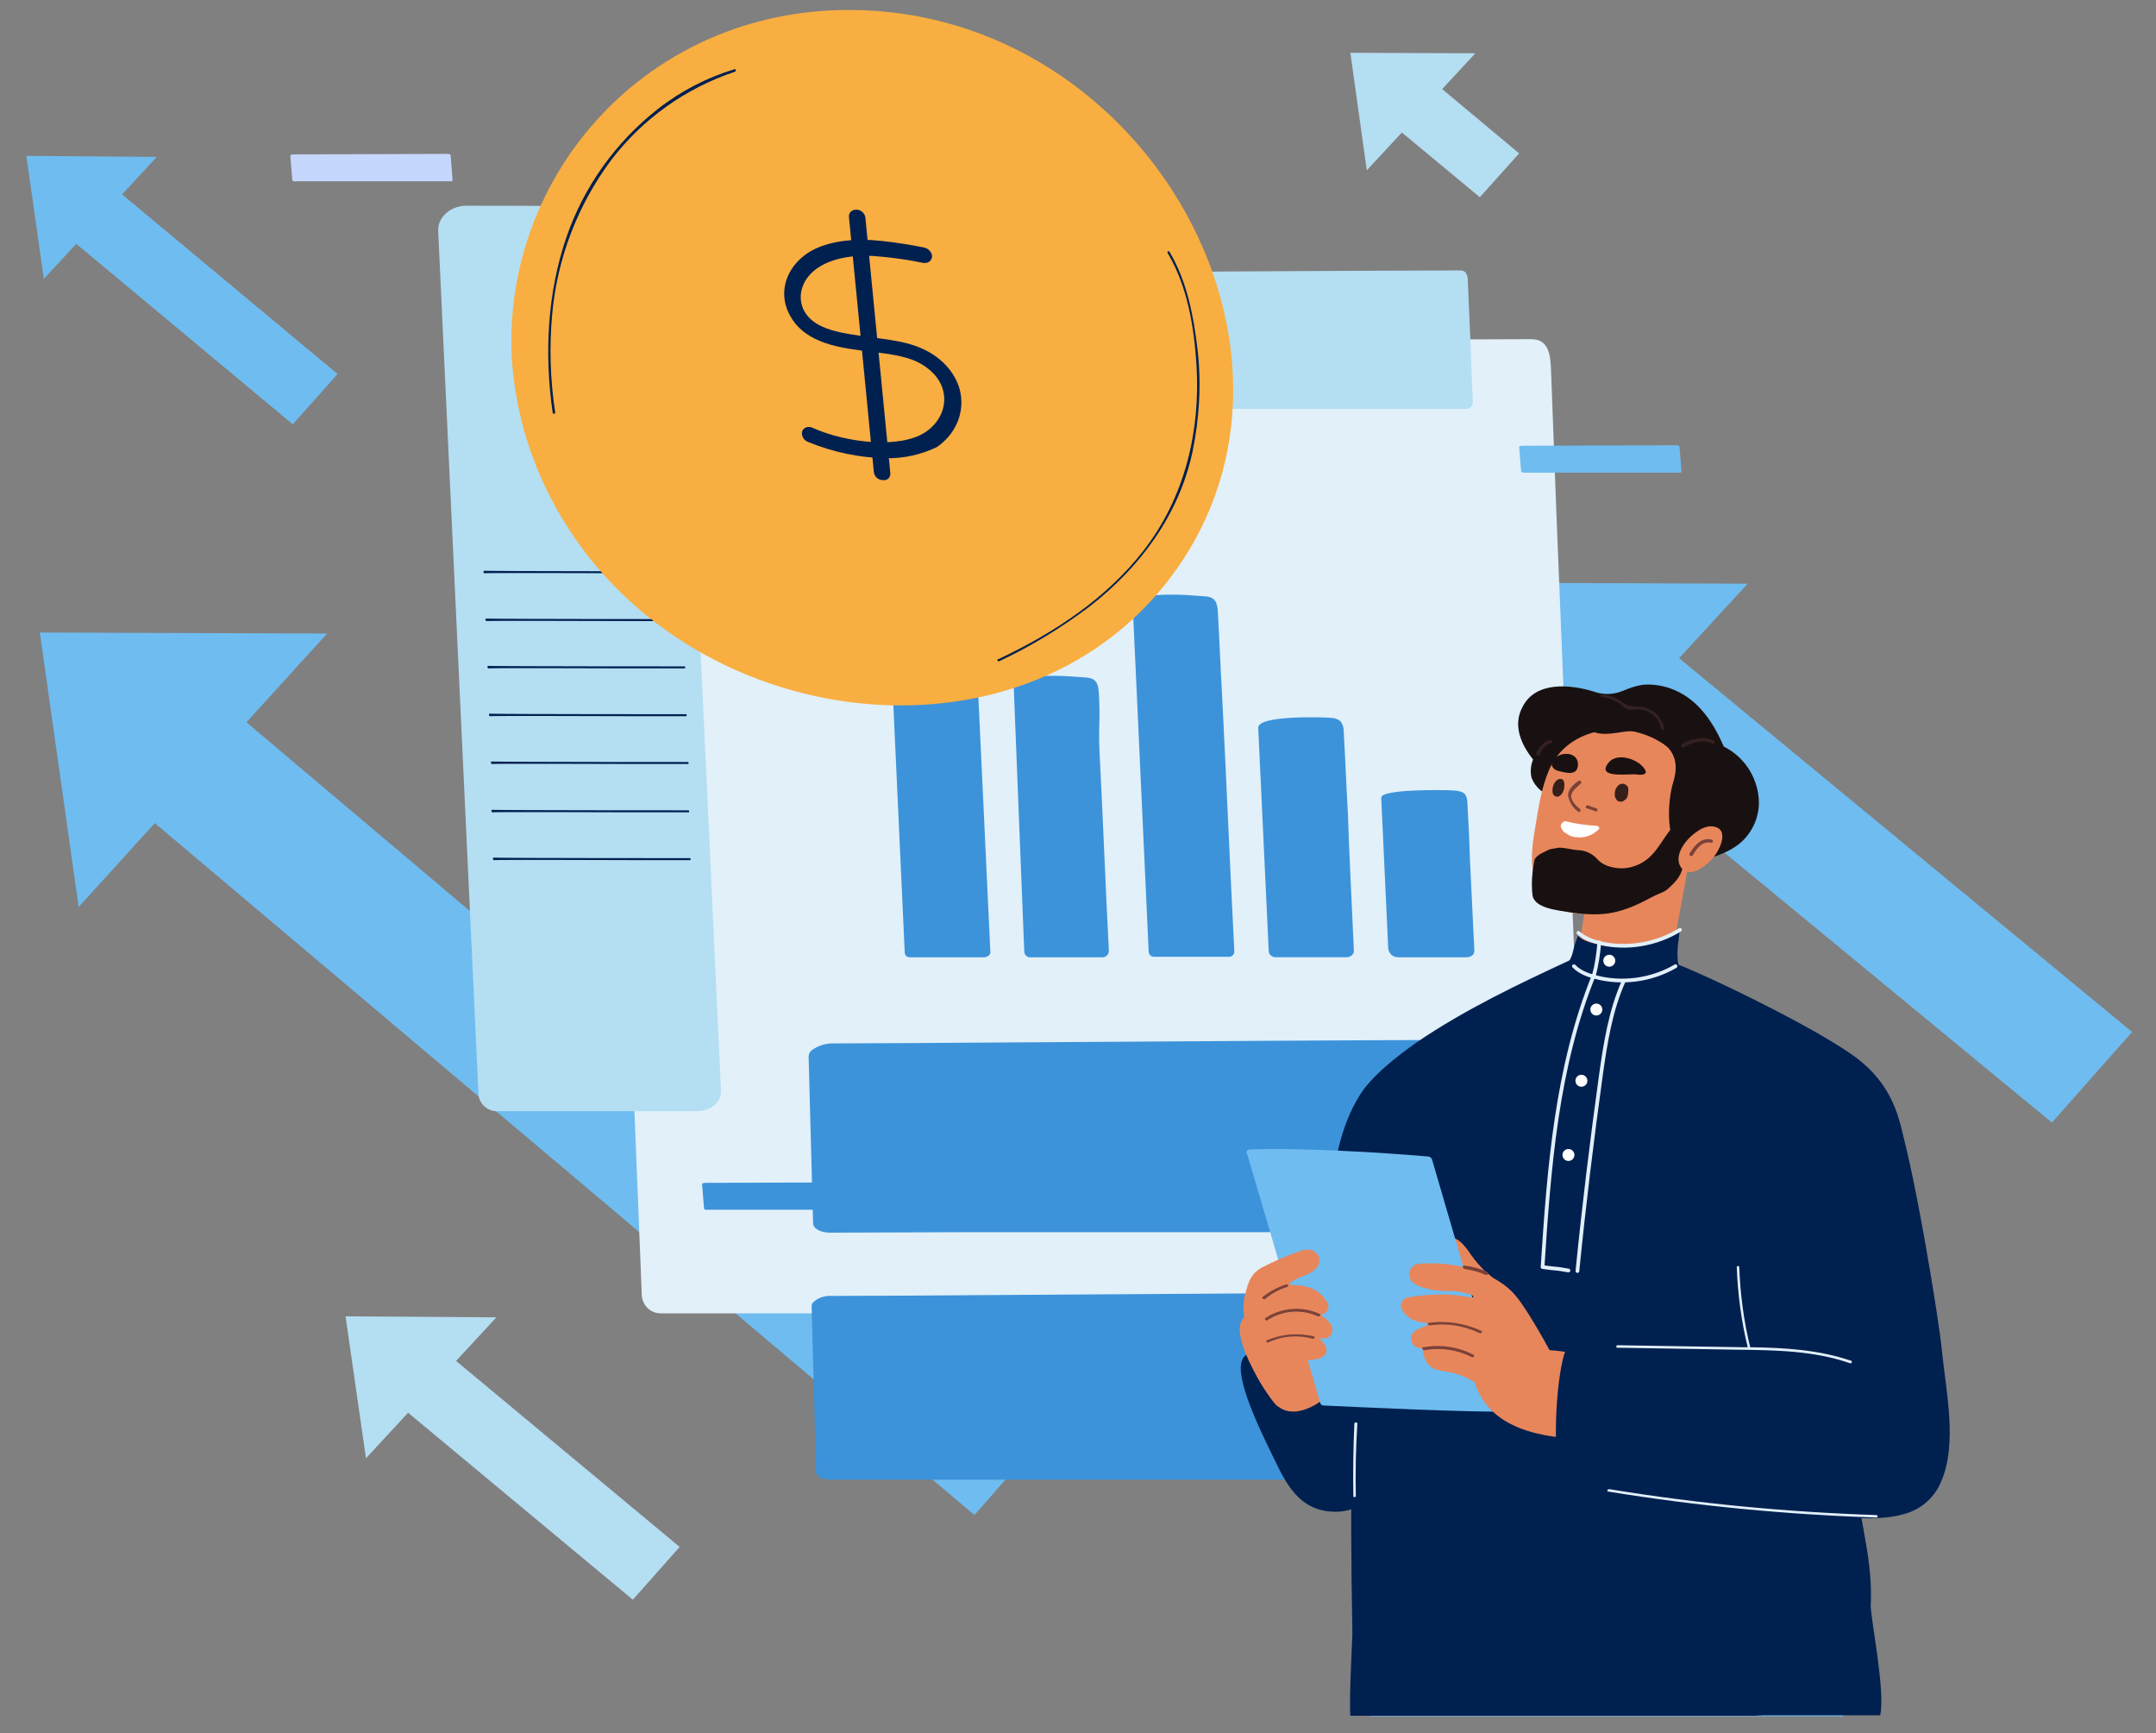 <?xml version="1.0" encoding="utf-8"?>
<!-- Generator: Adobe Illustrator 28.2.0, SVG Export Plug-In . SVG Version: 6.00 Build 0)  -->
<svg version="1.1" id="Layer_1" xmlns="http://www.w3.org/2000/svg" xmlns:xlink="http://www.w3.org/1999/xlink" x="0px" y="0px"
	 viewBox="0 0 433 348" style="enable-background:new 0 0 433 348;" xml:space="preserve">
<rect x="0" y="0" width="433" height="348" fill="#808080" stroke="none"/>
<style type="text/css">
	.st0{fill:#6FBCF0;}
	.st1{fill:#B4DEF2;}
	.st2{fill:#E1F0F9;}
	.st3{fill:#3C93DA;}
	.st4{fill:#C5D7FD;}
	.st5{fill:#191111;}
	.st6{fill:#E8865B;}
	.st7{fill:#361F1B;}
	.st8{fill:#7A4239;}
	.st9{fill:#FFFFFF;}
	.st10{fill:#002050;}
	.st11{fill:#352121;}
	.st12{fill:#F9AE41;}
	.st13{fill:none;stroke:#E1F0F9;stroke-width:0.75;stroke-linecap:round;stroke-linejoin:round;stroke-miterlimit:10;}
</style>
<g id="Layer_2_00000174560850359683780570000000264902110832446117_">
	<g id="Layer_2-2">
		<polygon class="st0" points="38.7,135.9 213.7,283.7 195.7,304.2 20.7,156.5 		"/>
		<polygon class="st0" points="15.8,182.1 8,127 65.7,127.2 		"/>
		<polygon class="st0" points="317.2,147.2 412.1,225.4 428.2,207.2 333.4,129 		"/>
		<polygon class="st0" points="306.3,165.7 299.4,117 351,117.2 		"/>
		<polygon class="st1" points="276.6,22.5 297.2,39.6 305.1,30.8 284.5,13.6 		"/>
		<polygon class="st1" points="274.5,34.2 271.2,10.6 296.3,10.7 		"/>
		<polygon class="st0" points="10.2,44.7 58.8,85.2 67.8,75.1 19.2,34.6 		"/>
		<polygon class="st0" points="8.8,56 5.3,31.3 31.5,31.5 		"/>
		<polygon class="st1" points="76,278.7 127.1,321.2 136.5,310.6 85.4,268.1 		"/>
		<polygon class="st1" points="73.5,292.8 69.4,264.3 99.7,264.5 		"/>
		<path class="st2" d="M128.9,260.2l-7.4-185.2c0-0.1,0-0.3,0-0.4c0.1-2.8,2.4-5,5.2-4.9c30.3-0.3,144.7-1.6,180.9-1.6
			c3.6,0,3.8,3.6,3.9,6.2l1.1,29.3c1.4,34.4,4.9,120.4,6.3,155.7c0,0.1,0,0.2,0,0.2c-0.1,2.4-2,4.2-4.4,4.2H132.7
			C130.7,263.7,129.1,262.2,128.9,260.2z"/>
		<path class="st1" d="M200.5,80.7l-1-23.8c0,0,0-0.1,0-0.1c0-1.1,0.9-2,2-2c11.8-0.1,77.7-0.5,91.8-0.5c1.4,0,1.5,1.4,1.5,2.4
			c0.2,3.9,0.3,7.6,0.5,11.4c0.5,13.5-0.1-0.8,0.5,12.6c0,0,0,0.1,0,0.1c0,0.7-0.6,1.3-1.3,1.3h-92.4
			C201.2,82,200.5,81.4,200.5,80.7z"/>
		<path class="st1" d="M96.1,219.8L88,46.3c-0.1-2.7,2.5-5,5.7-5c42.2,0,42.6,0.7,42.7,3.1c0.5,9.2,1.2,19.5,1.6,28.7
			c1.5,32.2,5.3,112.9,6.8,145.9c0.1,2.3-2.1,4.1-4.8,4.1h-39.8C98.1,223.3,96.3,221.8,96.1,219.8z"/>
		<path class="st3" d="M198.9,191.2c-1-20.8-2.2-47.5-2.9-61.1c-0.3-5.2-0.5-10.6-0.8-15.8c-0.1-2.6-0.8-3.3-3-3.4
			c-1.8-0.1-3.6-0.3-5.5-0.3s-8.9-0.2-8.6,2.4l3.6,78.2c0,0.6,0.4,1,1,1h15.1C198.4,192.1,198.9,191.7,198.9,191.2z"/>
		<path class="st3" d="M247.9,191.1c-0.9-17.4-1.6-34.8-2.5-52.2c-0.3-5.2-0.5-10.6-0.8-15.8c-0.1-2.6-0.8-3.3-3-3.4
			c-1.8-0.1-3.6-0.3-5.5-0.3s-8.9-0.2-8.6,2.4l3.2,69.4c0.1,0.5,0.5,0.9,1,0.9H247C247.5,192,247.9,191.6,247.9,191.1z"/>
		<path class="st3" d="M222.7,190.9c-0.7-13.4-1.2-27-1.9-40.4c-0.2-5.2,0.2-5.8-0.1-11.1c-0.1-2.6-0.8-3.3-3-3.4
			c-1.8-0.1-3.6-0.3-5.5-0.3s-8.9-0.2-8.6,2.4l2.1,52.8c0,0,0,0,0,0.1c0,0.7,0.6,1.3,1.3,1.2h14.6
			C222.2,192.1,222.7,191.6,222.7,190.9z"/>
		<path class="st3" d="M270.9,192.1c0.6-0.1,1.1-0.7,1-1.4c-0.4-9.1-0.9-18.3-1.2-27.4c-0.3-5.2-0.5-10.6-0.8-15.8
			c0-2.6-0.8-3.3-3-3.4c-1.8-0.1-14.5-0.5-14.2,2.1l2.1,44.7c0,0,0,0,0,0c0,0.8,0.7,1.3,1.4,1.3h14.5
			C270.7,192.2,270.8,192.2,270.9,192.1z"/>
		<path class="st3" d="M296.1,190.9c-0.3-6.3-0.6-12.4-0.9-18.7c-0.1-3.7-0.3-7.4-0.5-11.1c-0.1-1.8-0.8-2.3-3-2.4
			c-1.9-0.1-14.5-0.3-14.3,1.5l1.4,30.2c0.1,1,0.9,1.8,1.9,1.8h14C295.6,192.1,296.1,191.6,296.1,190.9z"/>
		<path class="st4" d="M58.7,36.2l-0.4-5c0-0.1,0.3-0.2,0.8-0.2c4.4,0,25.6-0.1,30.8-0.1c0.6,0,0.6,0.2,0.6,0.3
			c0,0.4,0.1,0.7,0.1,1.1c0.1,1.4,0.2,2.7,0.3,4c0.1,0-0.2,0.1-0.5,0.1H59.3C59.6,36.5,58.7,36.4,58.7,36.2z"/>
		<path class="st3" d="M300.6,295.1c0.1-0.3-0.1-0.7-0.4-0.8v-0.7l-0.1-2.5v-1.3c-0.1-2.1-0.2-8.1-0.3-13.9
			c-0.1-5.8-0.2-11.7-0.3-13.9c0-1.1-0.1-2.5-2.9-2.5c-20.4,0-60.9,0.3-93.4,0.5c-15,0.1-28.1,0.2-36.1,0.2
			c-1.3-0.1-2.7,0.3-3.7,1.2c-0.3,0.2-0.4,0.6-0.4,0.9l0.9,33.5c0.1,0.6,1.2,1.3,2.9,1.3h131c0.9,0.1,1.8-0.2,2.5-0.7
			c0.2-0.1,0.3-0.3,0.3-0.5L300.6,295.1L300.6,295.1z M166.7,247.5c-1.9,0-3.3-0.8-3.4-1.8l-0.9-33.5c0-0.5,0.2-1,0.6-1.3
			c1.2-0.9,2.7-1.4,4.2-1.4c8,0,21.1-0.1,36.1-0.2c32.5-0.2,72.9-0.5,93.4-0.5c3.3,0,3.3,2,3.4,3c0.1,2.1,0.2,8.1,0.3,13.9
			c0.1,5.8,0.2,11.7,0.3,13.9l0.2,4.1v0.6l0.1,1.3c0,0.3-0.1,0.7-0.4,0.9c-0.8,0.6-1.8,1-2.9,0.9H194L166.7,247.5z"/>
		<path class="st0" d="M305.5,94.7l-0.4-5c0-0.1,0.3-0.2,0.8-0.2c4.4,0,25.6-0.1,30.8-0.1c0.6,0,0.6,0.2,0.6,0.3
			c0,0.4,0.1,0.7,0.1,1.1c0.1,1.4,0.2,2.7,0.3,4c0.1,0-0.2,0.1-0.5,0.1h-31.1C305.9,94.9,305.6,94.8,305.5,94.7z"/>
		<path class="st3" d="M141.4,242.7l-0.4-5c0-0.1,0.3-0.2,0.8-0.2c4.4,0,25.6-0.1,30.8-0.1c0.6,0,0.6,0.2,0.6,0.3
			c0,0.4,0.1,0.7,0.1,1.1c0.1,1.4,0.2,2.7,0.3,4c0.1,0-0.2,0.1-0.5,0.1H142C141.7,242.9,141.5,242.9,141.4,242.7z"/>
		<path class="st5" d="M307.9,152.5c-0.5,1.2-0.6,2.5-0.3,3.7c0.7,1.8,2.3,3.2,4.1,3.8c0.4,0.2,0.8,0.1,1.1-0.2c0.1,0,0.3,0,0.4-0.1
			c3.3-1.3,6-4.4,9.6-4.6s7.3,2,9.7,4.2c2.3,2.3,1.7,5.9,1.6,8.7c-0.1,2.8,0.7,6.7,4.6,5.6c3.8-1.1,8.2-1.9,11.2-4.7
			c2.4-2.3,3.6-5.5,3.3-8.7c-0.4-4.4-3-8.3-7-10.3c-2-4.6-4.9-9.2-9.8-11.3c-2-0.9-4.3-1.3-6.5-1.1c-1.3,0.2-2.5,0.6-3.7,1.1
			c-2,0.9-4.2,1-6.3,0.2c-4.7-1.4-11.5-2-14.1,3.1C303.8,145.5,305.4,149.4,307.9,152.5z"/>
		<path class="st6" d="M302.3,216.9c3.4,3.3,10.3,3.5,14.7,3.3c10.4-0.5,21.9-4.1,27.7-12.8c0.2-0.4,0.3-0.8,0.2-1.2
			c0.1-0.1,0.2-0.2,0.3-0.3c0.5-0.6,0.4-1.4-0.2-1.9c-2.1-1.9-4.2-3.6-6.2-5.5c-2.9-2.8-3.2-5.1-2.6-8.8c1-6,2.2-11.9,3.2-17.9v-0.1
			c0,0,0,0,0.1,0c0.7-0.4,0.9-1.3,0.5-2c-2.1-3.6-7.4-1.2-10.3,0.1c-3.7,1.7-7.1,4.2-9.8,7.3c-0.6,0-1.1,0.5-1.1,1.1v0.3l-0.1,0.1
			c-0.3,0.4-0.4,0.9-0.1,1.4c-0.5,4.7-1.3,9.3-2.3,13.9c-0.7,3-2.3,3.7-5,4.9l-7.7,3.3c0,0-0.1,0-0.1,0c-0.6,0.2-0.9,0.9-0.7,1.4
			C302.8,203.6,298.8,213.3,302.3,216.9z"/>
		<path class="st6" d="M308,175.5c0.4,2.8,2,5.4,4.5,6.8c2.8,1.5,6.6,1.2,9.6,1.1c2.9-0.1,5.9-0.2,8.3-2c3-2.1,5.1-5.4,7.5-8.1
			l0.3-0.6c3.7-4.7,4.4-11.1,1.8-16.5c-1-1.8-2.2-3.4-3.6-4.9c-7.1-7.2-21.1-6.5-25.3,3.3c-1.5,3.5-2.1,7.4-2.7,11.1
			C307.8,169.2,307.3,172.5,308,175.5z"/>
		<path class="st7" d="M312.1,159.7c-0.2-0.2-0.3-0.5-0.3-0.8c-0.1-1,0.5-2.5,1.6-2.5c0.2,0,0.4,0,0.5,0.2c0.4,0.4,0.3,1.3,0.2,1.9
			c-0.1,0.2-0.2,0.5-0.3,0.7C313.4,159.8,312.8,160.3,312.1,159.7z"/>
		<path class="st5" d="M311.3,170.5c-0.8,0.4-2.7,1.1-3.1,2.1c-0.5,2.4-0.7,4.9-0.4,7.3c0.6,2.5,5.1,2.9,7.8,3.3
			c6.5,1,10.3,0.1,16-3c2.7-1.4,2.4-0.7,4.4-2.7c2.4-2.4,2.2-4.5,2.2-7.5c0-0.5-1.7-4.5-2.1-4.1c-2.7,2.8-3.6,6.9-8.5,8.2
			c-1.6,0.4-3.3,0.3-4.9-0.3c-0.7-0.3-1.4-0.7-1.9-1.3c-1-1.1-2.4-1.8-3.9-1.8c-1.3-0.1-2.5-0.5-3.8-0.5
			C312.5,170.3,311.9,170.4,311.3,170.5z"/>
		<path class="st5" d="M309,156.8c0.7-3,1.8-4.2,2.8-6.7c0.9-2.6,3.6-4.2,6.4-3.6c1.1,0.2,2.2,0.7,3.3,0.8c2.8,0.3,5.5-1,8.2-0.3
			c2,0.6,3.7,1.6,5.2,3c2,2.1,1.9,4.7,1.1,7.2c-1.1,3.6-1.7,12.6,2.4,14.2c3,1.1,1.6,2.1,4.1,1.1c7.7-3.1,7.7-13.3,4.9-19.8
			c-3.4-7.9-12.3-12-20.8-12.1c-4.1,0-9.5,0.7-13.1,2.8C307.2,146.8,308.9,158.1,309,156.8z"/>
		<path class="st6" d="M337.7,174.3c1.7,2.2,5.1-0.6,6.3-2c1.6-1.9,3.6-6.4-0.6-6.4c-0.9,0.1-1.8,0.5-2.5,1
			C338.2,168.7,336,172.1,337.7,174.3z"/>
		<path class="st8" d="M315,160.1c0.3,1.2,1,2.2,2,2.9c0.3,0.2,0.6-0.3,0.3-0.6c-0.8-0.6-2-1.8-1.7-2.9c0.2-0.8,1.3-1.6,1.9-2.2
			c0.3-0.3-0.2-0.8-0.5-0.5C316,157.5,314.6,158.7,315,160.1z"/>
		<path class="st8" d="M318.7,162.3c0.6,0.2,1.3,0.4,1.7,0.6s0.6-0.5,0.2-0.6c-0.6-0.2-1.2-0.4-1.7-0.6
			C318.5,161.6,318.3,162.3,318.7,162.3z"/>
		<path class="st8" d="M340,171.7c0.7-1.2,1.8-2.9,3.6-2.5c0.4,0.1,0.6-0.5,0.2-0.6c-2.1-0.6-3.5,1.2-4.5,2.8
			C339.2,171.8,339.7,172.1,340,171.7z"/>
		<path class="st9" d="M313.5,166.1c0.2,0.5,0.5,1,1,1.2c0.6,0.5,1.4,0.8,2.2,0.8c1.6,0.2,3.2-0.4,4.4-1.6c0.3-0.3-0.2-0.7-0.5-0.7
			c-2.1-0.1-4.1-0.4-6.2-0.9c-0.3,0-0.5,0.1-0.6,0.3C313.5,165.4,313.4,165.7,313.5,166.1z"/>
		<path class="st7" d="M326.1,160.8c-0.5,0.3-1.2,0.2-1.5-0.3c-0.2-0.3-0.3-0.6-0.3-0.9c-0.1-1,0.6-2.5,1.9-2.2
			c0.2,0.1,0.4,0.2,0.6,0.4c0.4,0.5,0.2,1.4,0.1,2c-0.1,0.3-0.2,0.5-0.4,0.7C326.3,160.6,326.2,160.7,326.1,160.8z"/>
		<path class="st5" d="M328.7,155.5c0.5,0.1,2.1,0.2,1.8-0.7c-0.9-2.2-5.7-4-7.5-1.6C320.5,156.4,327.2,155.3,328.7,155.5z"/>
		<path class="st0" d="M370.2,344.5c0.9-6.7-1.6-30.2-3-40.7c0-0.3-0.1-0.5-0.3-0.7c-0.2-0.7-0.9-1.1-1.6-1
			c-14.1,1-28.4,2.4-42.4,2.7c-14,0.4-28.1-0.8-42-2.5c-0.5-0.1-1,0.1-1.3,0.5c-0.6,0-1.1,0.4-1.1,1c-2.4,11.2-4,36.5-3.2,40.8
			H370.2z"/>
		<path class="st10" d="M283.8,344.5h68.6c1.2-0.1,1.9-0.2,1.9-0.2c0.6-0.1-7.8-103.1-14-140.9c-0.3-2.2-1.3-4-1.5-3.8
			c-3.7-13.4-14.3-7.7-22.2-6.1c0,0-7.6,6.1-7.7,6.1c-0.4-0.5-2.8,2-3.3,2.4c-0.7-0.2-1.4,0.1-1.7,0.7c-4.8,7.9-6.1,17.8-7.7,26.9
			c-1.8,9.9-3.3,20-4.6,30c-2.5,20.1-10.3,61.4-10.6,81.7C281.1,342.5,282.1,343.6,283.8,344.5z"/>
		<path class="st5" d="M316.9,153.7c0.2-3.1-4.2-2.9-5.2-0.7c-0.3,0.7,0.3,1.6,1.3,1.8C314.6,155.2,316.7,155.8,316.9,153.7z"/>
		<path class="st10" d="M372,211.8c-9.9-7-35.4-18.8-36-18.4c0.1,1.8-3.3,25.9-5.1,37.3c-1.8,11.2-3.3,22.6-4.6,33.9
			c-2.6,22.1-4.1,44.3-4.8,66.6c0,0-0.3,11.6-0.3,11.6c0,0.6,0.2,1.1,0.4,1.6h56c1.1-4.7-1.9-19.3-1.9-22.1
			c0.6-10.4-3.4-20.7-3.6-31.1c-0.3-15.5-5.3-49.2-5.1-49.4c1.7-1.4,16.9-3.2,16.7-4.3C382.2,228.1,382.1,218.9,372,211.8z"/>
		<path class="st10" d="M274.2,249.5c-3,26.4-3.1,51.2-2.6,77.7c0.1,1-0.7,13.1-0.4,17.3H291c2.2-3.1,4.3-8.1,6.6-8.8
			c0.1-0.1,0.2-0.1,0.3-0.2c0.6-0.1,1-0.6,1-1.2c0.7-24.3,2.3-96.4,4.5-107.8c2.1-10.9,5.3-22.6,12-31.8c0.8-1.1,1.1-2.5,0.1-2
			c-10.6,4.9-21.3,10-31,16.6c-3.8,2.7-9.2,6.8-11.6,10.9c-3.6,5.9-5.1,13.4-5.4,20.1c-0.1,1.5-0.1,3.2,0.9,4.2
			c0.7,0.5,1.6,1.2,2.2,1.7C271,246.7,274.3,248.6,274.2,249.5z"/>
		<path class="st10" d="M255.1,291.3c2.5,5,4.9,11.7,12.2,12.2c7.5,0.6,12.8-6.5,12.1-11.3c-1.2-7-4.3-13.5-8.8-19
			c-0.7-0.7-1.7-0.8-2.5-0.2c-0.1,0-0.2,0-0.3,0.1c-3.9,2.2-10.4,4.8-13.9,0.5l-0.2-0.2c0.1-0.5,0.2-0.8,0.3-1.3
			c0.4-1.7-2.3-1-3.8,0C247.4,274.1,250.9,282.7,255.1,291.3z"/>
		<path class="st6" d="M249.6,268.6c1.1,5,3.4,9.7,6.8,13.5c3,3,8.1,0.3,10.4-2.1c0.1-0.2,2.1-0.9,2-2c-0.2-2.8-3.5-4.2-5.7-5.6
			c-3.3-2-6.7-3.9-10.2-5.4c-0.6-0.2-1.2-0.2-1.7,0.2C250.5,267.3,249.5,267.7,249.6,268.6z"/>
		<path class="st6" d="M291.2,256.4c1.7,2.2,4.9,3.1,7.4,4.3c0.5,0.2,1.1,0.2,1.5-0.1c1.2,0.2,2.5-0.9,1.6-2.1
			c-1-1.2-2.1-2.2-3.3-3.1c-1.1-1.1-2.1-2.2-3-3.5c-1-1.5-3.4-5-5.5-2.5C288.3,251.4,290,254.7,291.2,256.4z"/>
		<path class="st0" d="M250.5,231c-0.2,0.2-0.2,0.5,0,0.8c4.9,16.6,9.8,33.2,14.6,49.7c0,0.3,0.3,0.7,0.7,0.7
			c6.2,0.3,30,1.4,35.8,1.2c0.4,0.1,0.9-0.1,0.7-0.6c-5-16.6-9.8-33.3-14.7-50c-0.2-0.5-0.6-0.6-0.9-0.6c-9-0.8-26-1.8-35.8-1.4
			C250.7,230.8,250.6,230.9,250.5,231z"/>
		<path class="st10" d="M349.5,239.6c1.7,9.9,4,19.8,5.5,29.8c1.5,10.1,2.8,20.3,3.6,30.6h-0.3c-1.1-0.1-1.1,1.4,0,1.8
			c4.5,1.7,5.4,2.5,10.8,2.8c4.3,0.2,8.8,0.6,12.9-0.5c3.5-0.8,6.4-3.2,7.8-6.5c3.4-7.7,1-18.4,0.2-26.4c-0.5-5.9-6.1-39.9-9-47.1
			c-0.2-0.7-9.5-4.3-12.9-4.3c-3.9-0.1-7.9,0.7-11.4,2.5C349.7,225.9,348.3,232.6,349.5,239.6z"/>
		<path class="st6" d="M281.6,262.9c0.8,1.8,2.8,2.6,4.8,2.7c0.1,0,0.2,0.1,0.2,0.2c0.1,0.1,0,0.3-0.1,0.4c-0.5,0.2-1,0.3-1.3,0.5
			c-0.9,0.3-1.8,1-1.8,2c0,0.9,0.5,1.6,1.3,1.9c0.2,0.1,0.4,0.1,0.7,0.1c0.2,0,0.3,0.1,0.3,0.3c0.4,2.5,1.2,3.9,4.2,4.3
			c2.2,0.3,4.3,1,6.2,2.2c0,0.1,0.1,0.1,0.1,0.2c3,9.1,13,11.1,23.1,11.3c1.6,0.1-0.1-10.5-1.7-15.8c-0.2-0.4-0.4-0.7-0.8-0.9
			c-0.2-0.3-0.5-0.6-0.9-0.6c-1.6-0.3-3-0.5-4.6-0.6c-0.1-0.1-0.2-0.1-0.2-0.2c-1.3-2.4-2.7-4.8-4.2-7.2c-1.3-2-2.7-4.2-4.8-5.7
			c-0.2-0.2-0.5-0.3-0.7-0.5c-4.6-3-10.5-4.1-16-3.8c-0.4,0-0.8,0.1-1.1,0.2c-0.9,0.4-1.4,1.3-1.3,2.3c0.2,1.2,1.4,1.8,2.4,2.2
			c1.9,0.6,3.8,0.9,5.8,0.8c1.4,0,2.8,0.3,4.1,0.7c0.1,0,0.7,0.3,0.6,0.5c-0.1,0.3-0.8,0-1,0c-0.5-0.1-1-0.1-1.5-0.2
			c-1.2-0.2-2.4-0.3-3.6-0.3c-2.4,0-4.8,0.2-7.1,0.6c-0.5,0.1-1,0.4-1.1,0.9C281.2,262,281.3,262.5,281.6,262.9z"/>
		<path class="st10" d="M313.3,296.1c0.2,0.5,0.6,0.9,1.1,1c15.1,2.5,36.1,6.6,51.3,7.2c5.3,0.2,13,1.6,21.7-4.6
			c5.4-3.8-25.6-28.4-34.9-28.6l-36.7-1c-0.6-0.1-1.1,0.3-1.3,0.8C312.6,275.5,311.7,290.8,313.3,296.1z"/>
		<path class="st6" d="M249.2,268.7c1,4.2,3.5,8.3,5.9,11.9c0.4,0.6,0.8,1.1,1.3,1.6c1,0.8,3.5,0.6,2.8-1.2
			c-0.4-0.7-0.5-1.1,0.4-1.3c0.3-0.1,0.8-0.1,1.3-0.3s0.1-3.5-0.8-5c-0.1-0.2-0.3-0.5-0.4-0.6c-0.2-0.5,3.9-0.8,4.1-0.8
			c0.9-0.1,2.1-0.4,2.5-1.3c0.2-0.6,0.1-1.2-0.3-1.8c-0.3-0.5-0.8-1-1.3-1.3c1.3,0.4,2.8,0.1,2.9-1.5c0.1-1.2-1.1-2.3-2.5-3.1
			c0.2,0,0.3,0,0.5-0.1c0.2-0.1,0.5-0.2,0.7-0.4c0.6-0.6,0.7-1.6,0.1-2.2c-1.6-2.7-4.1-3.2-6.9-3.3c-1.9-0.1,2.1-1.8,2.6-1.9
			c1.2-0.6,2.7-1.3,2.9-2.8c0-0.1,0-0.1,0-0.2c0-1.2-1-2.2-2.3-2.2c-0.6,0-1.3,0.1-1.9,0.4c-2.6,0.9-5,2-7.4,3.2
			c-2.3,1.4-2.6,2.8-3.3,5.2c-0.4,1.5-0.5,3.1-0.2,4.7C248.9,265.4,248.8,266.9,249.2,268.7z"/>
		<path class="st2" d="M323.1,299.5c17.8,2.9,35.7,4.6,53.7,5.2c0.4,0.1,0.4-0.5,0-0.5c-18-0.6-35.9-2.3-53.6-5.2
			C322.8,299,322.6,299.5,323.1,299.5z"/>
		<path class="st2" d="M324.9,270.6c8.1,0.1,16.2,0.3,24.2,0.4c7.6,0.1,15.2,0.2,22.4,2.7c0.4,0.2,0.6-0.5,0.2-0.5
			c-6.5-2.2-13.3-2.6-20.2-2.7c-1.3-5.3-2-10.7-2.2-16.1c0-0.1-0.1-0.2-0.2-0.2c-0.2,0-0.3,0.1-0.3,0.2c0.2,5.4,0.9,10.8,2.2,16.1
			h-1.2c-8.3-0.1-16.6-0.3-24.9-0.4C324.5,270.1,324.5,270.7,324.9,270.6z"/>
		<path class="st2" d="M271.8,300.4c0,0.1,0.1,0.2,0.2,0.2c0.2,0,0.3-0.1,0.3-0.2c-0.1-4.8,0-9.7,0.3-14.5c0.1-0.4-0.6-0.4-0.6,0
			C271.8,290.6,271.7,295.5,271.8,300.4z"/>
		<path class="st11" d="M321.9,140c1.5,0.2,3,0.8,4.1,1.9c0.5,0.3,0.6,0.5,1.3,0.6c0.5,0,0.9,0,1.4-0.1c0.9,0,1.8,0.2,2.5,0.6
			c1.3,0.7,2.2,1.9,2.4,3.3c0.1,0.4,0.7,0.2,0.6-0.2c-0.5-2.2-2.3-3.9-4.6-4.2c-0.9,0-1.7-0.1-2.5-0.2c-0.7-0.3-1.3-0.6-1.9-1.1
			c-1-0.7-2.3-1.1-3.5-1.1C321.4,139.4,321.4,140.1,321.9,140z"/>
		<path class="st11" d="M309.3,151.4c0.3-1.1,1.2-1.9,2.2-2.2c0.4-0.1,0.2-0.7-0.2-0.6c-1.3,0.4-2.3,1.4-2.8,2.7
			C308.5,151.7,309.1,151.9,309.3,151.4z"/>
		<path class="st11" d="M337.8,149.4c-0.1,0.1-0.2,0.3-0.1,0.5c0.1,0.1,0.3,0.2,0.5,0.1c1.8-1,3.8-1.6,5.7-0.7
			c0.3,0.1,0.7-0.4,0.3-0.6c-2.1-1-4.4-0.4-6.4,0.7C337.9,149.3,337.8,149.3,337.8,149.4z"/>
		<path class="st8" d="M294.2,254.8c1.4,0.2,2.9,0.6,4.2,1.2c0.3,0.1,0.7-0.4,0.3-0.6c-1.4-0.7-3-1.1-4.6-1.3
			C293.6,254.1,293.7,254.7,294.2,254.8z"/>
		<path class="st8" d="M287.2,266.1c3.4-0.5,6.9,0.1,10,1.6c0.3,0.1,0.7-0.4,0.3-0.5c-3.3-1.5-6.9-2.1-10.5-1.6
			C286.6,265.6,286.8,266.2,287.2,266.1z"/>
		<path class="st8" d="M286.1,271.1c3.2-0.6,6.6-0.1,9.5,1.4c0.3,0.2,0.7-0.4,0.3-0.5c-3.1-1.6-6.6-2.1-10-1.5
			C285.5,270.4,285.6,271.1,286.1,271.1z"/>
		<path class="st8" d="M254.5,265.1c3-2,6.9-2.3,10.2-0.8c0.4,0.1,0.7-0.4,0.3-0.5c-3.5-1.6-7.5-1.3-10.8,0.8
			C253.8,264.7,254.2,265.3,254.5,265.1z"/>
		<path class="st8" d="M254.4,269.1c-0.1,0.1-0.1,0.3,0,0.4c0.1,0.1,0.3,0.1,0.4,0c2.8-1.3,5.9-1.5,8.8-0.7c0.4,0.1,0.6-0.5,0.2-0.5
			c-3.1-0.7-6.4-0.5-9.3,0.8C254.5,269,254.5,269,254.4,269.1z"/>
		<path class="st8" d="M254.1,260.8c1.3-1.1,2.8-1.9,4.4-2.4c0.4-0.1,0.2-0.6-0.2-0.5c-1.7,0.5-3.3,1.4-4.7,2.5
			C253.3,260.6,253.8,261,254.1,260.8z"/>
		<path class="st10" d="M97.2,115.1c0-0.1-0.1-0.2-0.1-0.3s0-0.2,0.1-0.2c4,0.1,39.3,0.1,39.5,0.1c0,0,0.1,0.1,0.1,0.2
			c0,0.1,0,0.2-0.1,0.2h-11.1C122.2,115.1,98.7,115,97.2,115.1z"/>
		<path class="st10" d="M98,134.2c0-0.1-0.1-0.2-0.1-0.3s0-0.2,0.1-0.2c4,0.1,39.3,0.1,39.5,0.1c0.1,0,0.1,0.1,0.1,0.2
			c0,0.1,0,0.2-0.1,0.2h-11.1C122.9,134.2,99.3,134.1,98,134.2z"/>
		<path class="st10" d="M98.3,143.8c0-0.1-0.1-0.2-0.1-0.3s0-0.2,0.1-0.2c4,0.1,39.3,0.1,39.5,0.1c0.1,0,0.1,0.1,0.1,0.2
			c0,0.1,0,0.2-0.1,0.2h-11.1C123.3,143.8,99.7,143.7,98.3,143.8z"/>
		<path class="st10" d="M98.7,153.4c0-0.1-0.1-0.2-0.1-0.3s0-0.2,0.1-0.2c4,0.1,39.3,0.1,39.5,0.1c0,0,0.1,0.1,0.1,0.2
			c0,0.1,0,0.2-0.1,0.2H127C123.7,153.4,100,153.3,98.7,153.4z"/>
		<path class="st10" d="M97.6,124.7c0-0.1-0.1-0.2-0.1-0.3s0-0.2,0.1-0.2c4,0.1,39.3,0.1,39.5,0.1c0.1,0,0.1,0.1,0.1,0.2
			c0,0.1,0,0.2-0.1,0.2H126C122.6,124.7,99,124.6,97.6,124.7z"/>
		<path class="st10" d="M98.8,163.1c0-0.1-0.1-0.2-0.1-0.3s0-0.2,0.1-0.2c4,0.1,39.3,0.1,39.5,0.1c0.1,0,0.1,0.1,0.1,0.2
			c0,0.1,0,0.2-0.1,0.2h-11.1C123.7,163.1,100.1,163,98.8,163.1z"/>
		<path class="st10" d="M99.1,172.7c0-0.1-0.1-0.2-0.1-0.3s0-0.2,0.1-0.2c4,0.1,39.3,0.1,39.5,0.1c0,0,0.1,0.1,0.1,0.2
			c0,0.1,0,0.2-0.1,0.2h-11.1C124,172.7,100.5,172.6,99.1,172.7z"/>
		<path class="st12" d="M170.5,2c60.3,0,99.5,71,63.2,115.7c-32.1,39.6-101.8,28.2-124.4-20.4c-3.7-7.9-5.9-16.4-6.5-25.2
			C100.8,35.3,129.8,2,170.5,2z"/>
		<path class="st10" d="M177.8,92c-5.2-0.1-10.5-1.2-15.6-3.3c-0.8-0.3-1.3-1.3-1.1-2c0,0,0-0.1,0-0.1c0.3-0.8,1.2-1.1,2.1-0.7
			c6.9,3.1,17.6,4.2,22.6,0.9c2.9-1.9,4.3-5,3.7-8c-0.5-2.6-2.5-4.8-5.4-6.2c-2.6-1.2-6-1.6-9.3-2c-6-0.7-12.9-1.6-16-7
			c-2.5-4.2-1.3-9.1,2.6-12.2c3-2.4,7.8-3.5,13.6-3.2c2.8,0.2,5.7,0.6,8.5,1.1c0.7,0.1,1.4,0.3,2.1,0.4c0.9,0.2,1.6,1,1.6,1.8
			c-0.1,0.9-0.8,1.4-1.7,1.3c-0.7-0.1-1.5-0.3-2.1-0.4c-2.7-0.5-5.4-0.8-8-1c-3.5-0.2-8.3,0.2-11.6,2.7c-2.9,2.2-3.8,5.7-2.2,8.5
			c2.2,3.7,7.5,4.3,13.2,5.1c3.7,0.5,7.4,0.9,10.4,2.3c4.1,1.8,7,5.2,7.7,8.9c0.8,4.2-1.1,8.4-4.8,10.9
			C184.9,91.3,181.4,92.1,177.8,92z"/>
		<path class="st10" d="M177.4,96.4h-0.1c-0.9,0-1.7-0.7-1.8-1.6c0,0,0,0,0,0l-5-51.2c-0.1-0.9,0.6-1.5,1.4-1.5c0,0,0,0,0.1,0
			c0.9,0,1.7,0.7,1.8,1.6c0,0,0,0,0,0l5,51.2C178.9,95.8,178.3,96.5,177.4,96.4z"/>
		<path class="st10" d="M200.6,132.8c6.4-3,12.5-6.7,18.2-11c10.3-8,18-18.5,20.7-31.1c1.4-6.8,1.8-13.7,1-20.6
			c-0.8-6.7-2.1-13.6-5.6-19.5c-0.1-0.3-0.6-0.1-0.4,0.2c4,6.7,5.3,14.8,5.8,22.5c0.8,13.2-2.3,26.5-10.6,37.2
			c-7.5,9.7-18.2,16.7-29.3,21.9C200.1,132.4,200.4,132.8,200.6,132.8z"/>
		<path class="st10" d="M111,82.9L111,82.9c0,0.1,0.2,0.2,0.3,0.2s0.2-0.2,0.2-0.3c-1-6.5-1.2-13.1-0.6-19.7
			c1-11.2,5.1-21.9,11.8-30.9c6.3-8.3,15-14.5,24.9-17.8c0.3-0.1,0.2-0.6-0.1-0.5c-5.6,1.7-10.8,4.4-15.4,8
			c-8.4,6.6-14.8,15.5-18.3,25.6C109.9,58.8,109.3,71,111,82.9z"/>
	</g>
</g>
<path class="st10" d="M338.7,195.4c-0.8-0.2-1.3-1-1.6-1.7c-0.2-0.8-0.2-1.6-0.2-2.4c0-1.5,0.3-2.8,0.4-4.3
	c-5.1,2.5-10.9,3.4-16.5,2.5c-1.4-0.2-2.9-0.6-3.9-1.6c-0.3,0.9-0.7,1.8-0.9,2.8c-0.2,0.8-0.4,1.6-0.9,2.3c-0.4,0.7-1,1.4-1.8,1.6
	c6,0,11.8-0.1,17.7-0.1C333.6,194.5,336.3,194.7,338.7,195.4z"/>
<path class="st13" d="M317,187.3c1.2,1.1,2.9,1.7,4.5,2.1c5.4,1.2,11.2,0.2,15.9-2.7"/>
<path class="st13" d="M316.1,194c1.2,1.2,2.8,1.8,4.4,2.2c5.3,1.4,11.2,0.6,16-2.2"/>
<circle class="st9" cx="323.2" cy="192.9" r="1.2"/>
<circle class="st9" cx="320.6" cy="202.7" r="1.2"/>
<circle class="st9" cx="317.6" cy="217" r="1.2"/>
<circle class="st9" cx="315" cy="231.9" r="1.2"/>
<path class="st13" d="M321.2,189.2c-0.2,2.3-0.5,4.5-1.1,6.7"/>
<path class="st13" d="M320.1,195.8c-7.5,18.5-9,38.7-10.3,58.6c3.3,0.5,1.9,0.1,5.2,0.7"/>
<path class="st13" d="M326,197.2c-2.6,5.9-3.6,12.4-4.5,18.8c-1.8,13-3.4,26.1-4.7,39.2"/>
</svg>
